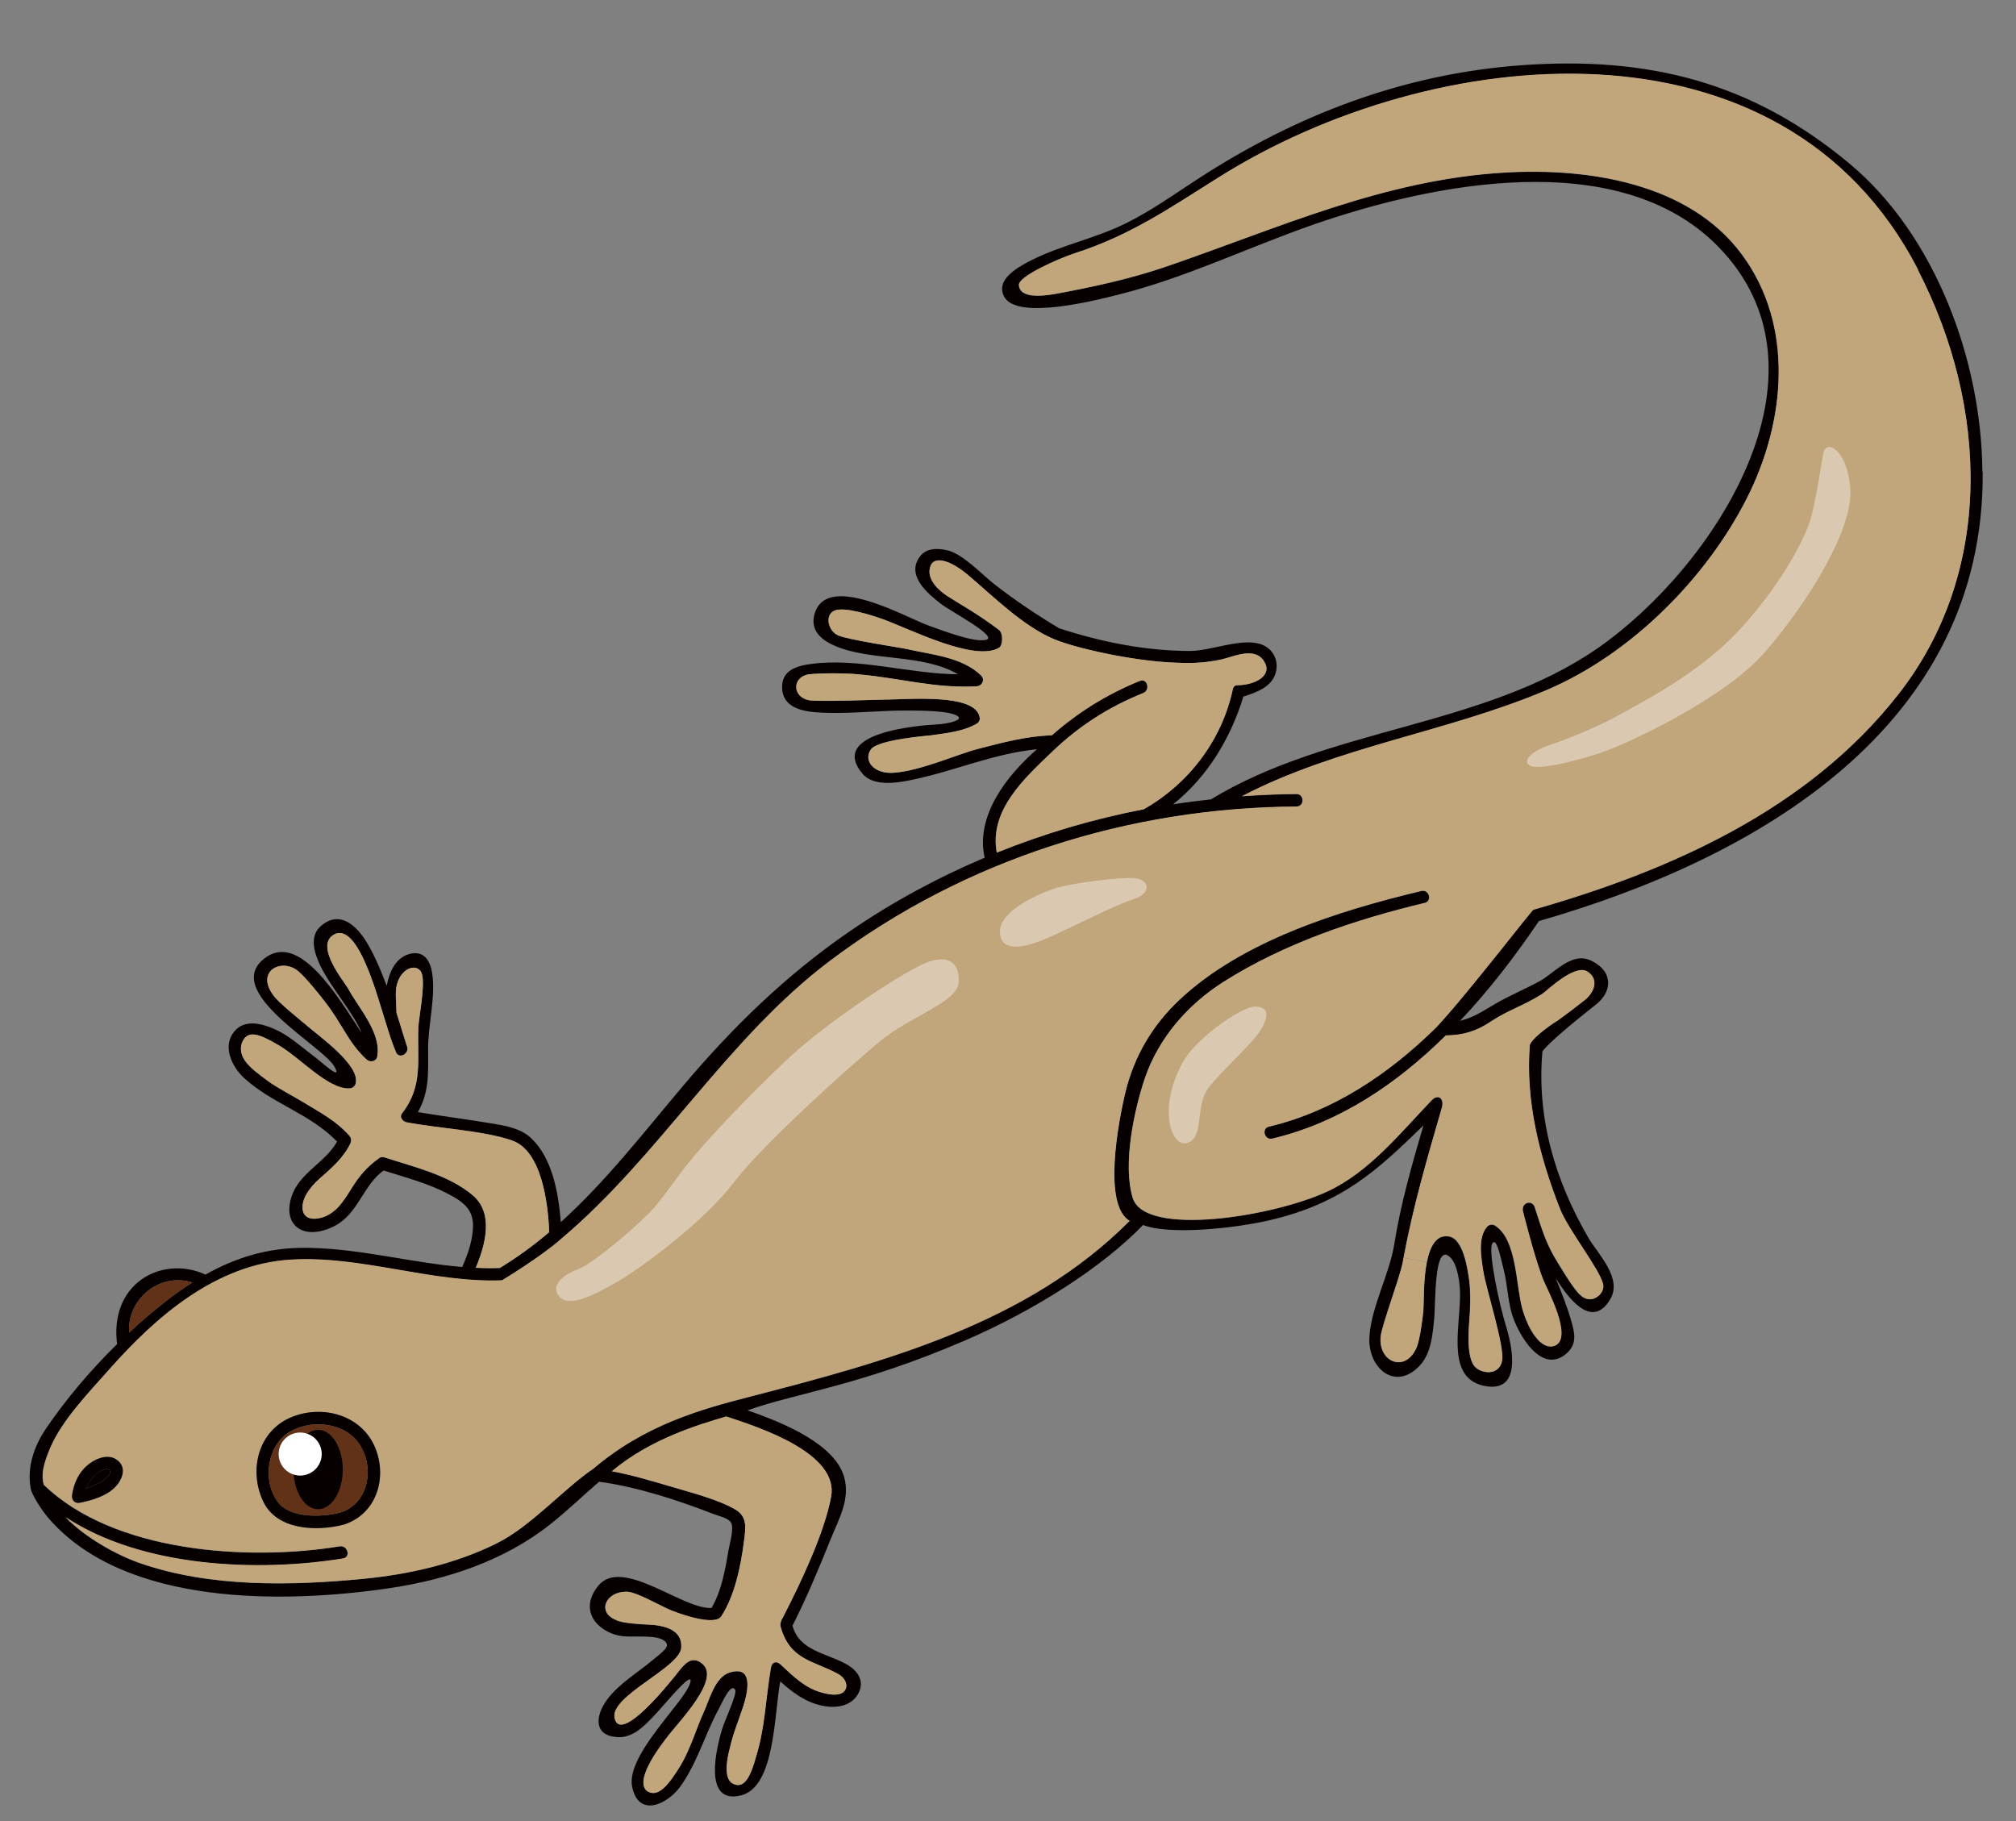<?xml version="1.0" encoding="UTF-8"?><svg id="a" xmlns="http://www.w3.org/2000/svg" width="310" height="280" viewBox="0 0 310 280"><rect x="0" y="0" width="310" height="280" fill="#808080" stroke="none"/><path d="M304.88,72.49c.31,39.39-34.89,59.56-68.24,69.13-3.58,5.29-7.6,10.56-12.12,15.34,1.94-.49,3.19-1.28,5.27-2.53s4.8-2.37,7-3.59c2.27-1.25,4.86-4.53,7.83-3.16,3.53,1.65,3.28,4.83.82,6.75-3.31,2.61-7.32,5.92-8.26,7.22-.91,10.22,1.94,19.86,7.09,28.71,1.42,2.42,5.27,6.17,3.33,9.42-2.47,4.15-5.67,1.08-8.36-3.22.83,2.07,1.68,4.16,2.33,6.41.52,1.8,1.02,3.56-.57,5.03-3.96,3.65-7.69-3.05-8.56-6.12-.59-2.11-.65-4.38-1.19-6.54-.52-2.13-1.16-5.33-1.82-4.07-.56,1.34,1.05,9.08,2.16,12.67.96,3.13,2.54,10.41-3.44,9.13-5.54-1.2-3.79-8.19-3.64-13.49.06-2.24-.37-5.15-1.51-6.26-2.54-2.48-2.22,7.09-2.47,9.48-.25,2.48-.46,5.4-2.33,7.29-3.78,3.85-7.89.15-7.63-4.47.25-4.61,3.08-9.67,3.82-14.29.99-6.23,2.73-12.26,4.49-18.29-7.03,6.83-12.43,11.98-23.7,14.59-5.67,1.31-15.51,2.27-19.41.72-6.17,6.4-16.5,13.07-27.43,17.78-16.1,6.94-25.72,8-33.4,10.72,5.69,1.96,13.52,5.24,14.89,10.35.91,3.35-.86,6.4-2.08,9.41-1.82,4.52-3.68,8.99-5.89,13.35,1.06,3.85,5.04,4.15,8.23,5.89,1.65.91,2.9,2.45,1.97,4.38-1.05,2.19-3.59,2.48-5.7,2.02-2.57-.56-4.5-2.04-6.38-3.72-.96,5.13-.79,16.16-5.98,17.51-6.09,1.57-3.75-7.59-2.96-10.18.4-1.34,2.37-5.47,2-6.06-.68-1.11-1.97,1.97-2.56,3.05-2.1,3.87-3.27,8.22-5.86,11.83-1.96,2.74-6.44,4.89-7.42.03-.99-4.96,8.46-13.34,8.97-16.11.34-1.82-3.9,3.39-5.12,4.69-1.51,1.6-3.45,3.89-5.92,3.81-3.93-.11-3.62-3.3-1.77-5.78,1.79-2.42,4.61-4.07,6.89-5.98,1.79-1.48,2.99-2.24,1.88-3.08-1.17-.89-4.3-.54-6.12-.66-3.38-.22-7.37-3.48-4.09-7.69,3.65-4.69,12.97,3.56,17.48,3.33,1.54-2.56,2.13-5.95,2.61-8.82.15-.91.91-3.41.4-4.3-.39-.71-1.87-1.02-2.64-1.31-5.54-2.14-11.72-4.19-17.65-4.98-2.47,2.13-4.83,4.41-7.43,6.48-7.11,5.67-16.02,8.59-24.92,9.9-16.1,2.36-40.41,2.78-52.19-10.64-1.31-1.5-2.68-3.78-2.85-4.66-.57-2.96.29-6.24,2.33-9.24,3.07-4.52,6.85-8.99,10.95-13.01-.48-3.55.4-7.22,3.27-9.57,2.9-2.37,7-2.67,10.31-1.11,4.64-2.61,9.56-4.15,15.31-4.12.35,0,.71,0,1.06.02,7.79.2,15.39,2.28,23.11,2.93.89-1.97,1.65-4.21,1.67-6.35.02-2.61-1.71-3.79-3.79-4.87-3.16-1.67-6.57-2.53-9.96-3.62-2.94,2.11-3.76,5.98-6.74,8.05-1.09.76-2.73,1.42-4.24,1.42-.8,0-1.57-.19-2.22-.65-1.94-1.4-1.4-4.33-.37-6.12,1.65-2.84,4.8-4.26,6.41-7.15-4.29-4.39-9.98-5.8-14.32-9.79-1.82-1.68-3.35-4.81-1.53-7.08,1.59-1.99,4.24-1.3,6.24-.42,2.19.96,4.01,2.65,5.91,4.07,1.14.83,4.67,4.15,3.3,1.71-.85-1.51-4.63-4.09-7.79-6.92-3.65-3.28-6.49-6.91-3.05-9.67,5.43-4.36,11.41,5.95,15.03,11.41-1.25-3.07-4.69-6.92-6.34-10.3-1.09-2.24-1.62-4.59-.03-6.06,2.1-1.93,4.13-1.19,5.74.54,1.7,1.8,3.15,5.07,4.47,8.56.46-2.3,1.45-4.39,3.62-4.92,2.1-.49,3.04,1.03,3.35,2.84.63,3.68-.65,8.22-.6,12,.03,3.59.15,6.51-1.57,9.5,3.67.63,7.37,1.08,11.05,1.7,2.17.35,4.67.72,6.32,2.27,3.27,3.04,4.24,8.34,4.61,12.95,6.91-6.24,12.66-13.68,18.72-20.86,7.6-9.02,15.94-17.16,25.7-23.85,6.55-4.5,13.52-8.26,20.75-11.32-1.43-6.4,3.33-12.58,8.05-16.68-6.71.68-12.38,3.25-19,4.66-2.25.48-6.07,1.19-7.82-.88-5.43-6.44,8.96-7.45,11.36-7.59,1.8-.09,4.09-.65,3.31-1.25-1.14-.88-5.67-.88-7.8-.89-4.16-.02-8.37.48-12.53.35-2.44-.09-6.52-.25-6.71-3.73-.15-2.85,2.28-3.5,4.52-3.79,7.35-.96,15.06,1.54,22.53,1.6-5.41-3.18-13.23-2-18.76-4.3-2-.83-3.92-2.22-3.38-4.69.57-2.56,2.61-3.22,5.13-2.96,4.38.45,10.21,3.64,12.35,4.41,2.33.83,7.15,2.7,8.96,2.24,1.99-.49-5.52-4.41-7-5.58-1.9-1.51-5.12-4.12-3.36-6.95,1-1.62,2.74-1.59,4.36-1.25,2.42.52,5.38,3.75,7.25,5.2,3.21,2.5,6.52,4.73,10.01,6.81,6.49,2.11,13.29,3.48,20.14,3.48,3.16,0,7.77-2.02,10.79-1.06,1.83.59,2.85,2.36,2.39,4.3-.56,2.28-2.98,3.13-5.01,3.78-1.97,6.46-5.57,12.4-10.82,16.57,1.94-.31,3.89-.56,5.84-.77,18.27-11.13,41.88-11.04,59.5-23.27,17.62-12.24,37.64-42.32,18.41-61.81-15.34-15.54-44.13-9.57-62.2-3.28-9.99,3.48-19.66,8.19-29.96,10.76-3.18.79-15.62,4.04-17.56.28-1.39-2.67,2.27-4.59,4.24-5.6,4.58-2.31,9.88-3.35,14.52-5.67,3.89-1.93,7.31-4.38,10.93-6.74,15.25-9.94,31.82-16.27,50.05-17.56,19.33-1.37,35.21,2.59,50.26,15.14,13.26,11.05,20.31,30.39,20.43,47.38ZM291.84,106.86c14.85-18.89,13.88-44.42,3.07-65.37C274.03.98,220.08,6.7,187.4,27.28c-7.51,4.72-13.64,8.94-22.08,11.66-2.51.82-8.77,3.56-8.66,4.92.19,2.25,4.15,1.63,6.17,1.25,5.46-1.03,10.93-2.22,16.16-3.99,17.5-5.97,33.66-13.48,52.42-14.57,12.72-.74,28.29,1.57,36.43,12.6,8.13,10.99,6.68,25.73.83,37.34-6.28,12.47-17.92,24.11-30.82,29.62-15.13,6.44-32.29,8.71-46.89,16.34,2.78-.2,5.58-.32,8.39-.34,1.23,0,1.23,1.93,0,1.93-25.79.17-51.03,8.14-71.72,23.7-15.91,11.98-26.24,30.03-41.29,42.71-3.11,2.79-9.17,6.44-9.17,6.44-10.89.42-21.68-3.85-32.53-3.18-11.42.71-20.63,8.7-27.89,16.91-3.1,3.5-7.26,7.79-9.07,12.09-.86,2.1-1.45,3.82-.96,5.6,10.78,10.45,31.48,11.76,45.51,9.47,1.22-.2,1.73,1.67.51,1.87-12.97,2.11-30.85,1.45-42.68-6.35,3.11,3.19,7.94,5.86,11.59,7.11,10.7,3.68,23.07,3.45,34.26,2.36,7.03-.69,14.09-2.3,20.44-5.44,5.32-2.64,10.28-8.39,14.88-11.49,7.94-6.77,16.61-9.14,23.88-11.02,20.94-5.41,42.82-11.26,58.57-27.07-4.13-2.44-1.79-14.96-.66-19.72,1.34-5.57,4.13-10.33,8.34-14.29,9.65-9.08,24.59-13.72,37.19-16.73,1.2-.29,1.71,1.57.51,1.85-10.68,2.56-21.59,6.21-30.93,12.13-5.47,3.47-9.96,8.57-12.09,14.79-1.62,4.78-3.47,13.24-1.87,18.44,1.88,6.06,21.79,2.84,30.03-1.05,6.34-2.96,11.15-8.99,15.93-13.97.97-1,1.94-.34,1.59,1.06-2.25,7.77-4.42,15.2-5.91,23.14l-.14.74c-.39,2.16-3.18,9.54-3.38,11.36-.39,4.05,3.85,5.6,5.5,1.74.54-1.19.97-4.69,1.05-5.63.11-1.2-.02-4.7.54-7.52.48-2.39,1.43-4.32,3.44-3.95,2.24.4,2.85,5.2,3.07,6.66.22,1.59.19,3.47.11,5.09-.05,1.19-.72,6.41.69,8.17.96,1.2,3.89,1.57,4.27-.89.35-2.28-2.48-10.98-2.9-13.69-.31-2-.91-5.21.63-6.88.29-.31.82-.37,1.17-.15,3.41,2.16,3.19,9.16,4.21,12.81.85,3.01,2.82,6.52,5.04,5.66,2.79-1.28-1.28-8.71-1.83-10.11-1.36-3.41-3.15-10.65-3.15-10.65-.15-1.33,1.48-1.68,1.85-.51.89,2.71,1.51,4.92,2.88,7.4.82,1.39,3.02,5.12,4.1,6.07,1.79,1.73,3.9-.29,3.52-1.63-.48-2.27-5.4-8.42-6.66-11.67-3.13-8.02-5.29-16.53-4.61-25.1.23-.86,2.56-2.73,4.33-3.81.86-.62,2.98-2.2,3.81-2.88,1.79-1.23,2.65-3.47.63-4.67-1.99-1.06-6.12,3.01-6.85,3.48-2.65,1.71-5.38,2.54-7.97,4.29-2.2,1.48-4.29,2.08-6.86,2.1-7.52,7.43-16.34,13.41-26.69,15.87-1.2.29-1.71-1.57-.51-1.85,9.93-2.36,18.41-8.08,25.66-15.19,4.27-4.47,14.76-18.09,15-18.16,20.98-5.98,42.18-15.36,56.04-33.01ZM190.22,105.36c2.84,0,5.58-1.56,4.13-3.7-1.46-2.3-4.76-.63-6.57-.25-2.84.6-4.87.6-7.77.45-5.98-.29-14.59-2.17-17.96-3.59-4.64-1.94-9.16-6.4-12.98-9.67-3.36-2.87-5.43-2.87-5.94-1.7-.74,1.68.54,3.44,2.53,4.75,1.88,1.23,4.33,2.5,7.91,5.18.77.57.6,2.44.06,2.76-3.73,2.25-13.72-2.87-17.88-4.38-.31-.11-4.72-1.73-6.88-1.46-2.19.25-1.73,3.18,0,3.95,1.51.68,9.53,1.87,10.62,2.11,3.84.88,8.46,1.22,11.38,4.07.63.62.14,1.6-.68,1.65-6.43.35-11.72-1.26-18.09-1.83-1.82-.19-5.69-.25-7.83,0-2.48.46-2.44,3.44.06,3.96,1.39.28,10.22-.06,11.53-.08,3.62,0,14.42-1.08,14.8,2.87.03.32-.2.68-.48.83-2.13,1.22-4.61,1.43-7.02,1.79-.39.05-7.92.62-9.2,2.1-1.34,1.8.48,3.95,3.62,3.64,3.93-.29,9.82-2.88,12.63-3.61,3.82-.99,7.59-2.02,11.52-2.13,4.01-3.52,8.4-6.29,13.54-8.37,1.16-.46,1.65,1.4.51,1.87-5.23,2.1-9.84,5.04-13.91,8.94-4.38,4.18-9.81,9.11-8.6,15.59,7.29-2.94,14.86-5.18,22.59-6.66,6.98-3.95,12.04-10.68,13.69-18.41.08-.37.32-.68.66-.66ZM129.69,260.16c.85-.69.46-2.08-.83-2.79-3.81-2.07-7.4-2.11-8.82-7.26-.11-.37.06-.99.34-1.39,2.78-5.37,6.43-13.11,7.43-18.59,1.22-6.65-10.89-10.62-16.14-12.33-4.19,1.25-11.63,3.42-17.58,8.42,2.99.56,5.94,1.43,8.82,2.28,3.15.94,7.59,2.07,10.18,3.61,1.87,1.13,1.59,2.82,1.31,4.92-.46,3.65-1.39,8.29-3.47,11.47-.82,1.4-5.23.11-7.76-.91-1.53-.62-5.4-2.9-6.86-2.85-3.16,0-4.55,3.13-1.62,4.33.86.54,4.21.71,4.87.72,2.64.09,5.43.82,5.2,3.58-.25,3.08-10.99,7.4-10.25,10.79.91,4.24,8.96-6.03,9.87-7.18.89-1.13,2.02-2.5,3.62-1.16,2.88,2.42-3.7,8.96-5.44,11.33-.72.94-5.12,6.49-3.08,8.23,1.73,1.16,3.41-1.02,5.2-3.96,1.5-2.5,2.48-5.86,3.45-7.94.91-1.96,1.76-5.55,4.01-6.29,3.67-1.19,2.96,2.67,2.16,5.17-.69,2.14-1.59,4.24-2.07,6.44-.29,1.09-1.05,4.27.25,5.32,2.04,1.31,3.04-1.3,3.81-4.09,1.37-4.5,1.39-8.31,2.25-13.55.15-.97.89-1.19,1.62-.43,1.9,1.76,3.67,3.52,6.23,4.21.93.25,2.48.59,3.31-.09ZM84.45,189.45c-.17-4.53-1.19-12.53-5.69-14.08-4.44-1.53-11.33-1.85-16.31-2.81-.35-.08-1.17-.68-.59-1.42,3.22-4.12,2.28-8.25,2.47-13.15.06-1.51,1.02-6.12.59-8.09-.45-1.9-3.15-1.33-3.89,1.5-.32,1.09-.08,2.87-.06,4.35.86,2.67,1.45,4.75,1.6,5.09.49,1.13-1.16,2.11-1.67.97-.56-1.23-1.19-3.27-1.63-4.72-.82-2.59-1.42-4.76-2.39-7.32-.51-1.16-2.73-7.59-5.52-6.07-3.08,1.74,1.7,7.4,2.14,8.26,1.62,3.02,5.21,6.88,4.5,10.55-.15.74-1.11.88-1.62.42-2.9-2.67-3.75-5.54-6.55-9.07-.68-.89-2.82-3.58-3.98-4.53-2.48-2.08-6.63-.05-3.81,3.72.68,1.05,4.42,4.02,4.93,4.47,2.07,1.82,8.51,6.29,7.71,9.13-.12.43-.51.69-.94.71-3.27.19-7.71-4.83-10.93-6.66-2.93-1.73-4.8-2.47-5.63-.29-.71,2.39,1.56,3.98,3.98,5.78,1.42,1.06,4.04,2.41,5.57,3.35,2.71,1.67,4.87,2.73,7,5.1.25.26.35.74.15,1.17-1.03,2.22-2.91,3.82-4.72,5.41-.8.71-1.5,1.46-2.05,2.42-1.06,1.82-.86,4.18,1.85,3.7,2.56-.43,3.87-2.64,5.13-4.66,1.14-1.83,2.33-3.25,4.15-4.55.32-.31.79-.22.93-.15,4.47,1.45,9.88,2.71,13.54,5.83,3.22,2.74,1.96,7.54.45,11.13,1.23.06,2.47.08,3.7.03,2.71-1.65,5.23-3.5,7.59-5.5ZM29.58,197.19c-5.13-1.6-10.05,2.64-9.73,7.71,2.05-1.9,4.13-3.68,6.26-5.3,1.14-.86,2.3-1.67,3.47-2.41Z" style="fill:#060001;"/><path d="M294.91,41.48c10.81,20.95,11.78,46.49-3.07,65.37-13.86,17.65-35.06,27.03-56.04,33.01-.25.08-10.73,13.69-15,18.16-7.25,7.11-15.73,12.83-25.66,15.19-1.2.28-.69,2.14.51,1.85,10.35-2.45,19.16-8.43,26.69-15.87,2.57-.02,4.66-.62,6.86-2.1,2.59-1.74,5.32-2.57,7.97-4.29.72-.48,4.86-4.55,6.85-3.48,2.02,1.2,1.16,3.44-.63,4.67-.83.68-2.94,2.27-3.81,2.88-1.77,1.08-4.1,2.94-4.33,3.81-.68,8.57,1.48,17.08,4.61,25.1,1.26,3.25,6.18,9.41,6.66,11.67.39,1.34-1.73,3.36-3.52,1.63-1.08-.96-3.28-4.69-4.1-6.07-1.37-2.48-1.99-4.69-2.88-7.4-.37-1.17-2-.82-1.85.51,0,0,1.79,7.25,3.15,10.65.56,1.4,4.63,8.83,1.83,10.11-2.22.86-4.19-2.65-5.04-5.66-1.02-3.65-.8-10.65-4.21-12.81-.35-.22-.88-.15-1.17.15-1.54,1.67-.94,4.87-.63,6.88.42,2.71,3.25,11.41,2.9,13.69-.39,2.47-3.31,2.1-4.27.89-1.42-1.76-.74-6.98-.69-8.17.08-1.62.11-3.5-.11-5.09-.22-1.46-.83-6.26-3.07-6.66-2-.37-2.96,1.56-3.44,3.95l-3.58-.69c1.48-7.94,3.65-15.37,5.91-23.14.35-1.4-.62-2.07-1.59-1.06-4.78,4.98-9.59,11.01-15.93,13.97-8.25,3.89-28.15,7.11-30.03,1.05-1.6-5.2.25-13.66,1.87-18.44,2.13-6.21,6.61-11.32,12.09-14.79,9.34-5.92,20.24-9.57,30.93-12.13,1.2-.28.69-2.14-.51-1.85-12.6,3.01-27.54,7.65-37.19,16.73-4.21,3.96-7,8.73-8.34,14.29-1.13,4.76-3.47,17.28.66,19.72-15.76,15.82-37.64,21.66-58.57,27.07-7.28,1.88-15.94,4.26-23.88,11.02-4.59,3.1-9.56,8.85-14.88,11.49-6.35,3.15-13.41,4.75-20.44,5.44-11.19,1.09-23.56,1.33-34.26-2.36-3.65-1.25-8.48-3.92-11.59-7.11,11.83,7.8,29.71,8.46,42.68,6.35,1.22-.2.71-2.07-.51-1.87-14.03,2.3-34.74.99-45.51-9.47-.49-1.77.09-3.5.96-5.6,1.8-4.3,5.97-8.59,9.07-12.09,7.26-8.22,16.47-16.2,27.89-16.91,10.85-.68,21.65,3.59,32.53,3.18,0,0,6.06-3.65,9.17-6.44,15.05-12.67,25.38-30.73,41.29-42.71,20.69-15.56,45.93-23.53,71.72-23.7,1.23,0,1.23-1.93,0-1.93-2.81.02-5.61.14-8.39.34,14.6-7.63,31.76-9.9,46.89-16.34,12.9-5.5,24.55-17.14,30.82-29.62,5.84-11.61,7.29-26.35-.83-37.34-8.14-11.02-23.71-13.34-36.43-12.6-18.76,1.09-34.92,8.6-52.42,14.57-5.23,1.77-10.7,2.96-16.16,3.99-2.02.39-5.98,1-6.17-1.25-.11-1.36,6.15-4.1,8.66-4.92,8.43-2.71,14.57-6.94,22.08-11.66,32.69-20.58,86.63-26.3,107.51,14.2ZM52.83,234.42c5.06-1.59,6.8-7.2,4.84-11.89-2.08-4.96-8.02-6.61-12.83-4.66-5.13,2.1-6.63,8.11-4.39,12.92,2.07,4.47,8.16,4.7,12.38,3.62ZM17.6,228.77c1.14-1.11,1.97-3.04.48-4.22-1.28-1.02-3.04-.42-4.22.43-1.63,1.17-2.5,2.99-2.78,4.9-.09.71.35,1.34,1.19,1.19,1.83-.37,3.93-.97,5.33-2.3Z" style="fill:#c1a57b;"/><path d="M215.83,193.38l3.58.69c-.56,2.82-.43,6.32-.54,7.52-.08.94-.51,4.44-1.05,5.63-1.65,3.85-5.89,2.31-5.5-1.74.2-1.82,2.99-9.2,3.38-11.36l.14-.74Z" style="fill:#c1a57b;"/><path d="M194.35,101.66c1.45,2.14-1.3,3.7-4.13,3.7-.34-.02-.59.29-.66.66-1.65,7.72-6.71,14.46-13.69,18.41-7.72,1.48-15.29,3.72-22.59,6.66-1.2-6.48,4.22-11.41,8.6-15.59,4.07-3.9,8.68-6.85,13.91-8.94,1.14-.46.65-2.33-.51-1.87-5.13,2.08-9.53,4.86-13.54,8.37-3.93.11-7.69,1.14-11.52,2.13-2.81.72-8.7,3.31-12.63,3.61-3.15.31-4.96-1.83-3.62-3.64,1.28-1.48,8.82-2.05,9.2-2.1,2.41-.35,4.89-.57,7.02-1.79.28-.15.51-.51.48-.83-.39-3.95-11.18-2.87-14.8-2.87-1.31.02-10.15.35-11.53.08-2.5-.52-2.54-3.5-.06-3.96,2.14-.25,6.01-.19,7.83,0,6.37.57,11.66,2.19,18.09,1.83.82-.05,1.31-1.03.68-1.65-2.91-2.85-7.54-3.19-11.38-4.07-1.09-.25-9.11-1.43-10.62-2.11-1.73-.77-2.19-3.7,0-3.95,2.16-.26,6.57,1.36,6.88,1.46,4.16,1.51,14.15,6.63,17.88,4.38.54-.32.71-2.19-.06-2.76-3.58-2.68-6.03-3.95-7.91-5.18-1.99-1.31-3.27-3.07-2.53-4.75.51-1.17,2.57-1.17,5.94,1.7,3.82,3.27,8.34,7.72,12.98,9.67,3.38,1.42,11.98,3.3,17.96,3.59,2.9.15,4.93.15,7.77-.45,1.8-.39,5.1-2.05,6.57.25Z" style="fill:#c1a57b;"/><path d="M128.86,257.37c1.3.71,1.68,2.1.83,2.79-.83.68-2.39.34-3.31.09-2.56-.69-4.33-2.45-6.23-4.21-.72-.76-1.46-.54-1.62.43-.86,5.24-.88,9.05-2.25,13.55-.77,2.79-1.77,5.4-3.81,4.09-1.3-1.05-.54-4.22-.25-5.32.48-2.2,1.37-4.3,2.07-6.44.8-2.5,1.51-6.35-2.16-5.17-2.25.74-3.1,4.33-4.01,6.29-.97,2.08-1.96,5.44-3.45,7.94-1.79,2.94-3.47,5.12-5.2,3.96-2.04-1.74,2.36-7.29,3.08-8.23,1.74-2.37,8.33-8.91,5.44-11.33-1.6-1.34-2.73.03-3.62,1.16-.91,1.16-8.96,11.42-9.87,7.18-.74-3.39,10.01-7.71,10.25-10.79.23-2.76-2.56-3.48-5.2-3.58-.66-.02-4.01-.19-4.87-.72-2.93-1.2-1.54-4.33,1.62-4.33,1.46-.05,5.33,2.24,6.86,2.85,2.53,1.02,6.94,2.31,7.76.91,2.08-3.18,3.01-7.82,3.47-11.47.28-2.1.56-3.79-1.31-4.92-2.59-1.54-7.03-2.67-10.18-3.61-2.88-.85-5.83-1.73-8.82-2.28,5.95-5,13.38-7.17,17.58-8.42,5.26,1.71,17.36,5.69,16.14,12.33-1,5.49-4.66,13.23-7.43,18.59-.28.4-.45,1.02-.34,1.39,1.42,5.15,5.01,5.2,8.82,7.26Z" style="fill:#c1a57b;"/><path d="M78.76,175.37c4.5,1.54,5.52,9.54,5.69,14.08-2.36,2-4.87,3.85-7.59,5.5-1.23.05-2.47.03-3.7-.03,1.51-3.59,2.78-8.39-.45-11.13-3.65-3.11-9.07-4.38-13.54-5.83-.14-.06-.6-.15-.93.15-1.82,1.3-3.01,2.71-4.15,4.55-1.26,2.02-2.57,4.22-5.13,4.66-2.71.48-2.91-1.88-1.85-3.7.56-.96,1.25-1.71,2.05-2.42,1.8-1.59,3.68-3.19,4.72-5.41.2-.43.09-.91-.15-1.17-2.13-2.37-4.29-3.44-7-5.1-1.53-.94-4.15-2.28-5.57-3.35-2.42-1.8-4.69-3.39-3.98-5.78.83-2.17,2.7-1.43,5.63.29,3.22,1.83,7.66,6.85,10.93,6.66.43-.02.82-.28.94-.71.8-2.84-5.64-7.31-7.71-9.13-.51-.45-4.26-3.42-4.93-4.47-2.82-3.76,1.33-5.8,3.81-3.72,1.16.96,3.3,3.64,3.98,4.53,2.81,3.53,3.65,6.4,6.55,9.07.51.46,1.46.32,1.62-.42.71-3.67-2.88-7.52-4.5-10.55-.45-.86-5.23-6.52-2.14-8.26,2.79-1.51,5.01,4.92,5.52,6.07.97,2.56,1.57,4.73,2.39,7.32.45,1.45,1.08,3.48,1.63,4.72.51,1.14,2.16.15,1.67-.97-.15-.34-.74-2.42-1.6-5.09-.02-1.48-.26-3.25.06-4.35.74-2.82,3.44-3.39,3.89-1.5.43,1.97-.52,6.58-.59,8.09-.19,4.9.76,9.03-2.47,13.15-.59.74.23,1.34.59,1.42,4.98.96,11.87,1.28,16.31,2.81Z" style="fill:#c1a57b;"/><path d="M57.67,222.54c1.96,4.69.22,10.3-4.84,11.89-4.22,1.08-10.31.85-12.38-3.62-2.24-4.81-.74-10.82,4.39-12.92,4.81-1.96,10.75-.31,12.83,4.66ZM52.32,232.57c4.38-1.39,5.32-6.88,2.98-10.45-2.22-3.41-7.32-3.96-10.7-1.99-3.5,2.07-4.29,7.39-1.97,10.68,1.88,2.7,6.85,2.48,9.7,1.76Z" style="fill:#060001;"/><path d="M55.3,222.12c2.34,3.58,1.4,9.07-2.98,10.45-2.85.72-7.82.94-9.7-1.76-2.31-3.3-1.53-8.62,1.97-10.68,3.38-1.97,8.48-1.42,10.7,1.99Z" style="fill:#613218;"/><path d="M19.85,204.9c-.32-5.07,4.59-9.31,9.73-7.71-1.17.74-2.33,1.54-3.47,2.41-2.13,1.62-4.21,3.41-6.26,5.3Z" style="fill:#613218;"/><path d="M18.08,224.54c1.5,1.19.66,3.11-.48,4.22-1.4,1.33-3.5,1.93-5.33,2.3-.83.15-1.28-.48-1.19-1.19.28-1.91,1.14-3.73,2.78-4.9,1.19-.85,2.94-1.45,4.22-.43ZM15.49,227.9c.46-.25,2.16-1.59,1.16-1.96-.69-.26-1.79.6-2.22,1.08-.45.48-.99,1.25-1.22,1.85.69-.22,1.63-.65,2.28-.97Z" style="fill:#060001;"/><path d="M16.64,225.94c1,.37-.69,1.71-1.16,1.96-.65.32-1.59.76-2.28.97.23-.6.77-1.37,1.22-1.85.43-.48,1.53-1.34,2.22-1.08Z" style="fill:#060001;"/><ellipse cx="48.92" cy="225.95" rx="3.79" ry="6.1" style="fill:#060001;"/><circle cx="46.16" cy="223.57" r="3.31" style="fill:#fff;"/><g style="opacity:.4;"><path d="M100.57,185.7c-1.66,1.99-9.25,8.58-11.66,9.44-2.41.87-4.34,2.6-2.89,4.24,1.45,1.64,4.91,0,8.77-2.22,3.85-2.22,13.39-9.25,18.02-15.32,4.63-6.07,18.02-18.02,22.55-21.78,4.53-3.76,11.85-5.97,12.05-8.96.19-2.99-1.45-4.34-4.72-3.18-3.28,1.16-15.32,9.06-21.39,14.74-6.07,5.69-12.53,12.53-15.23,15.9-2.7,3.37-3.08,4.24-5.49,7.13Z" style="fill:#fff;"/><path d="M162.34,136.56c-3.57,1.16-8.58,3.76-8.58,6.65s2.79,2.79,6.26,1.45,11.08-5.4,14.17-6.36c3.08-.96,2.51-3.08.29-3.28-2.22-.19-9.72.76-12.14,1.54Z" style="fill:#fff;"/><path d="M182.28,162.67c-1.26,1.86-2.89,5.88-2.51,9.35.39,3.47,2.22,4.63,3.66,3.18,1.45-1.45.58-5.4,2.31-7.81,1.73-2.41,6.84-6.84,8.19-9.15,1.35-2.31.96-3.47-.96-3.47s-8.29,4.34-10.7,7.9Z" style="fill:#fff;"/><path d="M248,110.45c-1.69.95-6.55,3.08-9.83,4.14-2.36.76-4.43,2.51-2.79,3.18,1.64.67,8.09-1.06,11.56-2.31,3.47-1.25,18.32-8.04,24.57-15.32,7.03-8.19,13.49-19.08,13.01-25.05-.48-5.97-3.69-7.65-4.14-5.4-.39,1.93-.96,6.17-1.83,9.64-.87,3.47-5.01,11.08-11.37,17.83-6.32,6.71-15.42,11.18-19.18,13.3Z" style="fill:#fff;"/></g></svg>